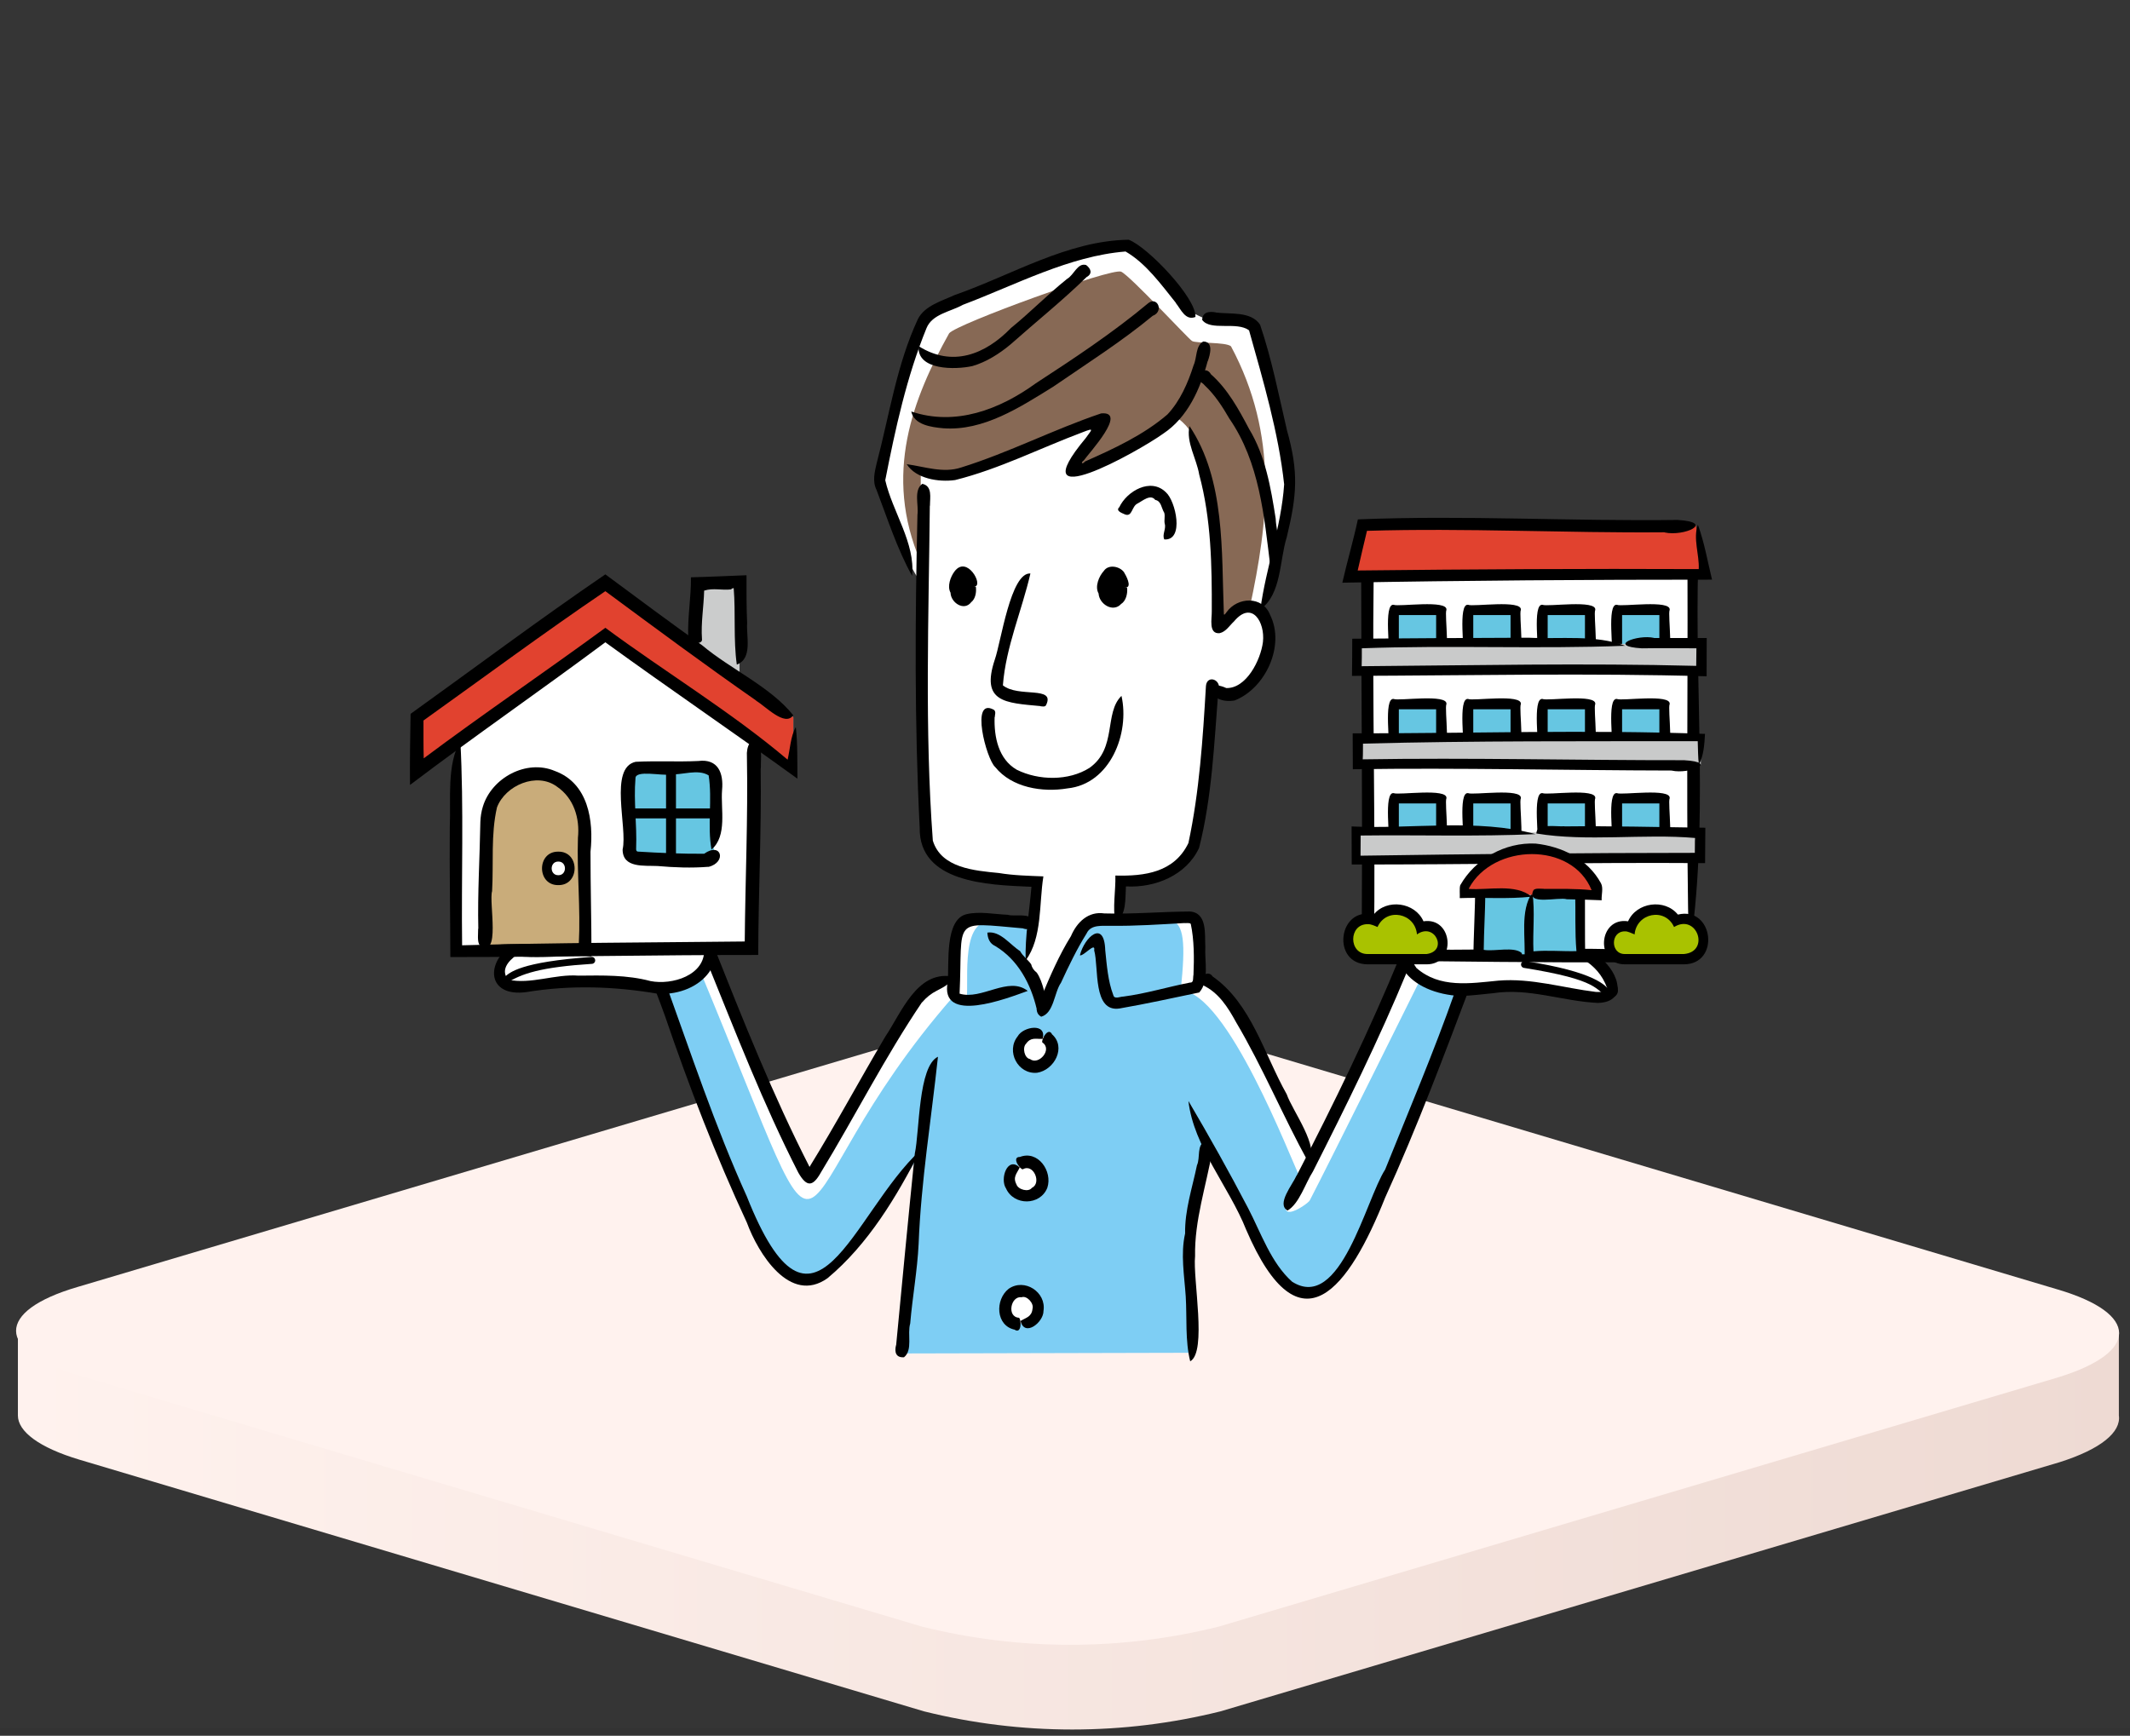 <svg width="265" height="216" viewBox="0 0 265 216" fill="none" xmlns="http://www.w3.org/2000/svg">
  <rect x="0" y="0" width="265" height="216" fill="#333333" stroke="none"/>
  <rect width="265" height="215" fill="white" fill-opacity="0.01"/>
  <path d="M263.615 176.141V165.703H2.226V176.141C2.226 178.124 4.836 180.133 9.898 181.647L114.955 212.96C127.069 215.975 139.738 215.975 151.852 212.96L256.23 181.96C261.423 180.316 263.902 178.202 263.615 176.141Z" fill="url(#paint0_linear_30_60550)"/>
  <path d="M255.994 160.459C266.171 163.46 266.223 168.287 255.994 171.418L151.616 202.419C139.501 205.432 126.833 205.432 114.718 202.419L9.662 171.105C-0.515 168.078 -0.593 163.146 9.662 160.146L114.04 129.145C126.165 126.145 138.839 126.145 150.964 129.145L255.994 160.459Z" fill="#FFF2EE"/>
  <path d="M118.616 120.787C118.797 118.404 119.26 115.519 119.852 114.928C124.438 113.507 130.421 115.221 134.316 116.038C135.075 112.859 146.576 114.692 147.946 114.117C149.942 113.75 149.122 120.553 149.458 121.718C153.516 121.286 163.224 145.237 163.034 144.517C169.06 134.198 174.654 119.052 174.562 119.67C174.562 119.67 178.789 121.847 182.247 122.743C180.738 123.407 171.196 159.312 162.524 160.656C158.261 160.995 154 147.404 150.398 143.065C148.662 147.458 147.154 163.525 147.922 168.256L112.23 167.743C112.914 160.4 113.843 150.344 114.889 142.213L114.28 142.981C114.28 142.981 105.23 159.545 100.618 159.545C90.324 156.756 83.328 122.266 81.662 121.292L88.322 118.729C103.034 152.22 96.099 153.553 114.363 123.766C115.075 123.058 116.158 122.103 118.533 121.648L118.616 120.787Z" fill="white"/>
  <path d="M127.887 119.555L128.794 109.942C123.073 109.752 115.459 108.963 115.179 104.197C114.822 101.504 114.767 84.468 114.776 72.406C113.707 72.535 109.566 61.638 109.219 59.762C109.242 58.609 113.42 40.625 115.367 39.252C117.315 37.88 137.055 29.998 139.742 30.48C142.679 31.006 147.915 38.707 147.915 38.707L150.073 39.744C150.073 39.744 155.289 39.714 155.949 40.651C157.321 42.599 160.491 58.03 160.454 60.08C160.415 62.128 157.084 75.902 157.084 75.902C159.527 81.171 154.603 89.483 150.781 85.503C149.553 95.509 152.154 110.937 139.188 109.386L138.827 119.668L127.886 119.555H127.887Z" fill="white"/>
  <path d="M112.315 168.425L114.429 143.683C114.429 143.683 104.374 159.565 100.34 159.309C92.197 158.446 84.248 125.664 82.452 122.572C84.373 122.572 87.062 120.715 87.062 120.715C105.594 165.349 95.34 150.519 118.641 123.971C118.821 124.689 120.193 124.536 120.193 124.536C120.7 123.255 119.271 114.636 123.139 114.673L128.583 115.153L127.558 119.668C128.97 120.803 130.194 124.504 129.991 125.56C130.463 124.286 134.34 114.967 135.947 114.93C146.003 114.526 148.16 111.197 146.897 123.255C152.678 123.361 160.617 144.318 161.755 146.565C157.229 153.567 162.675 149.913 162.949 149.384C165.319 144.83 176.782 121.719 176.782 121.719C179.557 123.384 181.821 123.512 181.821 123.512C180.021 124.412 171.704 159.363 162.183 160.743C156.326 158.111 152.544 144.9 150.1 142.66C148.27 147.429 147.618 163.508 148.348 168.34L112.315 168.426V168.425Z" fill="#7ECEF4"/>
  <path d="M146.12 51.809C143.762 54.648 133.38 59.061 133.392 58.485C133.403 57.908 137.863 52.291 136.773 52.399C133.719 52.825 117.869 60.892 114.556 58.773L114.54 69.918C109.843 59.014 113.592 49.537 118.083 41.48C118.935 40.344 138.347 33.277 139.49 33.81C140.633 34.343 147.79 42.1 148.296 42.429C148.803 42.759 152.512 42.532 153.152 43.096C159.104 54.231 157.794 64.841 155.49 75.614C155.49 75.614 154.294 74.503 152.195 77.154C151.445 78.102 151.479 76.052 151.54 74.516C151.475 69.638 151.69 54.832 146.122 51.809H146.12Z" fill="#876955"/>
  <path d="M123.743 89.254C123.664 91.708 124.216 94.463 126.494 95.784C129.217 97.138 132.944 97.204 135.547 95.555C139.007 93.1 137.333 88.74 139.527 86.592C140.577 91.256 138.129 97.567 132.804 98.107C129.713 98.629 125.881 98.029 123.81 95.445C122.721 94.493 120.658 86.665 123.662 88.332C123.944 88.571 123.773 88.942 123.76 89.255C123.754 89.255 123.748 89.255 123.742 89.255L123.743 89.254Z" fill="black"/>
  <path d="M152.528 85.621C155.056 85.725 156.851 82.124 157.127 79.884C157.406 77.43 155.763 74.659 153.528 77.326C152.965 77.845 152.528 78.616 151.741 78.79C150.318 78.931 150.787 76.954 150.761 76.061C150.784 70.369 150.689 64.582 149.197 59.055C148.865 57.056 147.542 55.048 147.987 53.02C152.458 59.701 151.956 68.639 152.264 76.379C152.273 76.68 152.524 76.269 152.594 76.186C153.956 74.264 157.087 74.108 158.021 76.526C159.915 80.343 157.442 85.662 153.607 87.165C150.278 87.724 149.525 84.272 152.533 85.606C152.533 85.61 152.53 85.618 152.528 85.622V85.621Z" fill="black"/>
  <path d="M129.44 87.865C125.067 87.458 121.997 87.4 123.767 82.08C124.531 79.936 125.737 71.183 128.198 71.364C127.14 75.956 125.138 80.51 124.774 85.27C124.771 85.273 124.77 85.278 124.771 85.282C126.707 86.851 131.311 85.31 130.157 87.719C130.046 88.006 129.663 87.901 129.441 87.881C129.441 87.876 129.441 87.87 129.441 87.864L129.44 87.865Z" fill="black"/>
  <path d="M139.242 63.144C140.181 61.114 143.172 59.383 145.057 61.265C146.266 62.323 147.383 67.285 144.859 67.129C144.545 66.54 145.112 65.817 144.907 65.173C144.809 64.725 144.978 64.257 144.849 63.81C144.485 63.239 144.491 62.345 143.729 62.209C143.139 61.439 142.168 62.324 141.508 62.666C140.796 63.014 140.877 64.315 140.01 64.034C139.635 63.862 138.786 63.6 139.227 63.135C139.231 63.138 139.237 63.141 139.242 63.143V63.144Z" fill="black"/>
  <path d="M150.245 44.952C149.346 48.359 147.784 51.927 144.725 53.96C141.554 56.233 126.787 64.466 135.069 54.529C135.793 53.489 136.271 53.167 134.69 53.788C129.408 55.767 124.337 58.36 118.833 59.737C116.77 60.029 113.946 59.563 112.805 57.763C115.042 58.067 117.35 58.923 119.593 58.17C125.53 56.319 131.109 53.43 136.996 51.444C140.342 51.134 135.507 56.349 134.833 57.304C134.373 57.626 134.695 57.816 134.976 57.433C138.555 55.848 142.264 54.14 145.247 51.572C146.821 49.896 147.802 47.648 148.5 45.449C148.939 44.511 148.717 43.056 149.696 42.496C150.997 42.511 150.567 44.114 150.261 44.955C150.255 44.955 150.25 44.952 150.245 44.95V44.952Z" fill="black"/>
  <path d="M146.301 37.696C144.449 35.393 142.603 32.792 140.036 31.297C133.022 31.857 126.358 35.457 119.803 37.927C118.265 38.795 115.991 39.064 115.271 40.831C112.801 46.878 111.391 53.369 110.136 59.765C110.137 59.765 110.139 59.765 110.139 59.767C111.039 63.695 113.901 67.582 113.476 71.658C111.605 68.294 110.424 64.557 109.052 60.962C108.514 59.89 108.815 58.745 109.071 57.644C110.654 51.63 111.553 45.393 114.197 39.711C115.039 38.037 117.175 37.455 118.773 36.714C125.838 34.254 132.805 29.938 140.421 29.831C142.772 30.707 148.874 37.105 148.73 39.442C147.488 39.936 146.931 38.514 146.288 37.706L146.301 37.696Z" fill="black"/>
  <path d="M151.267 38.89C153.051 39.123 155.634 38.694 156.772 40.408C158.227 44.695 159.09 49.151 160.115 53.547C161.587 58.773 161.354 61.588 160.099 66.813C159.166 69.751 159.463 73.922 156.807 75.835C157.499 70.638 159.41 65.552 159.765 60.276C159.065 53.824 157.153 47.367 155.401 41.113C153.881 39.95 150.588 41.238 149.563 39.8C149.623 38.796 150.447 38.732 151.267 38.873C151.267 38.88 151.267 38.885 151.267 38.891V38.89Z" fill="black"/>
  <path d="M121.2 72.985C121.156 75.587 118.436 75.535 118.482 72.934C118.522 70.329 121.249 70.384 121.2 72.985Z" fill="black"/>
  <path d="M121.263 72.986C121.129 72.94 120.71 72.96 120.908 72.78C120.903 72.26 120.715 71.704 120.318 71.327C119.427 70.672 119.051 71.734 118.837 72.438C118.873 72.576 118.655 72.677 118.674 72.839C118.763 73.123 118.502 73.038 118.776 73.384C118.822 73.692 119.032 73.904 119.002 74.198C118.989 74.342 119.093 74.387 119.128 74.51C119.385 74.787 119.968 74.957 120.248 74.702C120.559 74.313 120.945 73.858 120.721 73.332C120.559 73.02 121.337 72.921 121.414 73.038C121.495 73.692 121.356 74.525 120.832 74.935C119.941 76.101 118.292 74.999 118.258 73.753C117.82 72.957 118.255 71.77 118.756 71.107C120.312 69.035 122.393 72.865 121.263 72.986Z" fill="black"/>
  <path d="M139.995 73.105C139.888 75.782 136.822 75.652 136.932 72.977C137.034 70.298 140.109 70.43 139.995 73.105Z" fill="black"/>
  <path d="M140.063 73.108C139.966 73.065 139.574 73.062 139.617 72.957C139.745 72.851 139.705 72.658 139.603 72.567C139.666 72.42 139.603 72.293 139.564 72.166C139.245 71.015 137.741 70.758 137.519 72.123C137.4 72.224 137.437 72.401 137.314 72.487C137.41 72.596 137.229 72.631 137.208 72.716C137.119 72.814 137.158 72.91 137.172 73.02C137.207 73.09 137.006 73.156 137.115 73.222C137.291 73.485 137.36 73.811 137.459 74.082C137.599 74.154 137.446 74.393 137.547 74.501C137.807 74.888 138.344 74.986 138.777 74.928C139.087 74.59 139.622 74.183 139.488 73.665C139.525 73.539 139.399 73.39 139.469 73.26C139.548 73.153 140.201 73.041 140.229 73.167C140.304 73.871 140.087 74.778 139.478 75.162C138.474 76.266 136.751 75.174 136.679 73.854C136.18 72.995 136.73 71.697 137.336 71.04C137.899 70.201 139.276 70.451 139.831 71.19C140.078 71.591 140.884 73.061 140.064 73.109L140.063 73.108Z" fill="black"/>
  <path d="M151.573 86.02C151.058 92.523 150.789 99.178 149.18 105.517C147.595 108.926 143.707 110.505 140.1 110.306C140.083 110.324 140.114 110.324 140.078 110.324C139.982 111.839 140.186 113.871 138.772 114.824C138.403 112.913 138.813 110.902 138.768 108.954C142.423 109.048 146.092 108.564 147.855 104.907C149.22 98.525 149.654 91.886 150.036 85.352C150.17 83.901 152.084 84.563 151.591 86.02C151.585 86.02 151.579 86.02 151.573 86.02Z" fill="black"/>
  <path d="M115.682 62.932C115.544 76.814 115.032 90.753 116.056 104.604C117.099 108.029 121.243 108.339 124.279 108.639C126.059 108.941 128.011 108.985 129.812 109.058C129.258 112.486 129.697 116.663 127.604 119.528C127.515 116.498 128.066 113.461 128.318 110.441C128.385 110.278 128.141 110.371 128.064 110.342C122.993 110.114 114.316 109.878 114.423 102.99C113.765 90.02 113.846 77.049 114.143 64.058C114.311 62.843 113.647 60.998 114.749 60.206C116.034 60.491 115.693 61.92 115.7 62.932C115.694 62.932 115.688 62.932 115.682 62.932Z" fill="black"/>
  <path d="M143.451 39.269C139.555 42.496 135.216 45.246 131.051 48.109C126.95 50.652 122.356 53.675 117.335 53.292C115.889 53.157 113.72 52.879 113.373 51.206C118.864 53.063 124.36 50.969 128.871 47.697C133.652 44.582 138.485 41.384 142.885 37.705C143.989 36.876 144.816 38.719 143.463 39.282C143.458 39.278 143.455 39.273 143.451 39.269Z" fill="black"/>
  <path d="M135.228 34.44C132.208 37.39 128.899 40.037 125.743 42.843C124.367 43.998 122.724 45.051 120.981 45.553C118.874 46.024 114.048 46.109 114.291 43.077C118.476 45.721 122.568 44.132 125.787 40.809C128.165 38.884 130.343 36.641 132.758 34.706C133.611 34.235 134.062 32.654 135.136 32.983C135.706 33.422 135.951 34.022 135.24 34.45C135.236 34.446 135.231 34.443 135.227 34.438L135.228 34.44Z" fill="black"/>
  <path d="M150.61 46.531C152.724 48.381 154.101 50.914 155.398 53.369C157.442 56.741 158.111 60.701 158.713 64.54C158.769 66.463 159.973 69.28 158.054 70.556C157.271 64.212 156.708 57.546 152.951 52.095C152.085 50.602 151.144 49.134 149.872 47.946C149.534 47.496 148.822 47.431 149.132 46.675C149.499 46.021 150.19 45.827 150.624 46.517C150.621 46.522 150.616 46.526 150.612 46.531H150.61Z" fill="black"/>
  <path d="M114.707 124.723C110.117 131.511 106.39 138.893 102.13 145.901C101.129 147.689 100.368 147.761 99.318 145.919C94.975 137.421 91.517 128.458 87.929 119.621C86.794 120.08 83.868 121.188 82.751 121.647C82.474 121.725 82.651 121.825 82.699 122.03C85.949 131.03 88.959 140.151 92.913 148.882C101.266 169.927 105.955 151.033 114.531 143.114C111.549 148.919 108.023 154.835 102.952 159.063C98.276 162.38 94.322 155.964 92.921 152.142C89.037 143.798 85.732 135.208 82.758 126.501C82.09 124.616 81.323 122.707 80.653 120.822C83.297 119.699 86.069 118.723 88.775 117.706C92.456 126.973 96.175 136.334 100.716 145.209C103.994 139.908 106.96 134.367 110.144 128.995C112.116 126.073 114.034 120.871 118.338 121.495C118.417 121.519 118.545 121.55 118.521 121.592C118.245 122.474 117.339 122.86 116.548 123.283C115.85 123.633 115.228 124.132 114.724 124.732C114.72 124.729 114.716 124.726 114.71 124.721L114.707 124.723Z" fill="black"/>
  <path d="M150.836 121.488C155.68 124.842 157.289 131.236 160.088 136.176C160.764 138.186 164.314 142.871 162.777 144.634C159.637 138.942 157.11 132.819 153.779 127.194C152.778 125.363 151.616 123.514 149.652 122.599C148.801 122.048 150.123 120.484 150.845 121.473C150.842 121.477 150.839 121.483 150.836 121.488Z" fill="black"/>
  <path d="M161.321 146.293C165.947 137.348 170.43 128.155 174.25 118.832C177.037 120.287 179.998 121.58 183.057 122.342C179.678 131.298 176.301 140.303 172.334 149.023C167.896 160.137 161.795 168.726 155.04 153.028C152.928 147.691 148.504 142.699 147.855 137.005C150.429 141.38 152.926 145.827 155.278 150.335C156.886 153.42 158.126 157.15 160.751 159.492C166.783 163.351 169.931 149.231 172.331 145.539C175.288 138.176 178.411 130.85 181.037 123.358C181.034 123.34 181.017 123.346 181.002 123.347C178.969 122.728 176.979 121.852 175.055 120.938C175.055 120.938 175.049 120.934 175.045 120.931C175.043 120.934 175.039 120.941 175.037 120.941C171.55 129.382 167.471 137.639 163.343 145.787C162.391 147.266 161.653 149.773 160.193 150.636C158.765 149.853 160.8 147.44 161.305 146.287C161.31 146.289 161.316 146.292 161.321 146.295V146.293Z" fill="black"/>
  <path d="M111.491 167.407C112.251 159.453 113.006 151.483 113.817 143.536C114.414 140.765 114.225 132.689 116.695 131.5C115.871 139.229 114.588 147.015 114.289 154.8C114.127 158.118 113.52 161.389 113.242 164.695C112.851 166.016 113.597 167.996 112.471 168.897C111.461 168.97 111.269 168.262 111.473 167.406C111.479 167.406 111.485 167.406 111.491 167.406V167.407Z" fill="black"/>
  <path d="M150.822 143.259C150.06 147.602 148.599 151.863 148.683 156.315C148.387 159.149 150.195 168.232 148.078 169.402C147.433 166.827 147.686 163.997 147.521 161.331C147.349 158.734 146.863 156.052 147.444 153.494C147.39 150.593 148.338 147.813 148.919 145.001C149.36 144.074 148.846 142.416 149.951 142.036C150.706 142.09 151.187 142.501 150.841 143.26C150.835 143.26 150.829 143.259 150.823 143.257L150.822 143.259Z" fill="black"/>
  <path d="M129.557 124.074C130.637 121.485 131.758 118.873 133.241 116.492C133.97 114.774 135.389 113.369 137.392 113.666C140.941 113.77 144.497 113.449 148.041 113.427C150.233 113.59 149.868 116.265 149.959 117.831C149.852 119.622 150.486 122.064 149.202 123.503C146.004 124.172 142.542 124.931 139.307 125.492C135.919 126.028 136.727 120.381 136.131 118.264C136.32 117.144 134.841 118.998 134.353 118.884C134.894 116.644 137.383 114.346 137.507 118.241C137.7 120.096 137.841 122.077 138.506 123.823C138.643 124.402 139.343 124.01 139.765 124.013C142.573 123.65 145.289 122.805 148.068 122.269C148.559 122.302 148.396 121.65 148.484 121.306C148.571 119.263 148.577 116.975 148.148 114.971C147.979 114.787 147.548 114.907 147.316 114.866C144.382 115.031 141.199 115.249 138.239 115.205C137.193 115.243 135.712 114.986 135.181 116.17C133.981 118.089 132.954 120.219 132.008 122.278C131.133 123.537 131.132 126.073 129.538 126.52C128.535 125.939 129.152 124.85 129.541 124.066C129.545 124.068 129.551 124.071 129.557 124.072V124.074Z" fill="black"/>
  <path d="M127.311 115.528C118.259 114.743 119.816 114.189 119.385 123.649C122.11 124.498 125.463 121.413 127.862 123.31C125.365 124.206 116.839 127.555 117.912 122.168C118.101 119.932 117.499 114.367 120.283 113.753C121.909 113.385 123.732 113.77 125.367 113.835C126.17 114.102 128.17 113.548 128.439 114.547C128.453 115.298 128.088 115.817 127.31 115.548C127.31 115.542 127.31 115.536 127.31 115.53L127.311 115.528Z" fill="black"/>
  <path d="M128.988 125.59C128.256 122.458 126.663 119.424 123.816 117.722C123.155 117.425 122.882 116.819 122.84 116.053C124.447 115.808 125.659 117.56 126.914 118.356C127.263 119.003 127.877 119.41 128.287 119.989C128.398 120.439 128.627 120.755 128.991 121.038C129.851 122.316 129.912 123.895 130.533 125.274C130.65 125.358 130.326 125.641 130.043 125.734C129.659 125.789 128.998 126.164 128.972 125.596C128.976 125.595 128.982 125.592 128.988 125.59Z" fill="black"/>
  <path d="M78.36 114.135C78.006 113.11 73.885 111.747 74.134 110.022C74.384 108.299 76.381 108.534 80.88 110.243C87.951 112.929 88.543 118.007 88.543 118.007C88.543 118.007 88.682 120.418 87.097 121.439C85.071 122.741 82.537 123.288 80.457 122.824C70.526 120.611 64.536 123.851 62.73 122.149C59.754 117.029 74.777 114.912 78.361 114.135H78.36Z" fill="white"/>
  <path d="M75.547 113.092C71.258 110.789 73.596 106.589 77.933 108.323C81.61 109.542 85.499 111.199 87.704 114.545C91.377 119.393 87.302 123.88 81.935 123.677C76.481 122.737 71.006 122.551 65.51 123.453C60.544 124.143 60.299 119.668 63.941 117.4C67.125 114.921 77.14 112.974 80.768 114.579C76.643 115.549 72.216 115.518 68.164 116.837C66.455 117.532 61.381 119.612 63.212 121.908C66.012 122.535 69.057 121.185 71.97 121.409C74.957 121.379 78.002 121.306 80.922 122.082C83.596 122.616 87.758 121.384 87.614 118.089C86.485 113.32 81.421 110.909 77.062 109.721C76.138 109.34 73.936 109.397 75.114 110.806C75.986 111.937 78.076 112.219 78.498 113.727C78.502 113.835 78.51 114.076 78.409 114.113C77.262 114.495 76.481 113.731 75.536 113.106C75.539 113.101 75.542 113.095 75.545 113.091L75.547 113.092Z" fill="black"/>
  <path d="M62.851 122.463C62.279 122.514 62.193 121.632 62.77 121.596C63.386 121.024 64.721 119.708 73.59 119.083C73.828 119.066 74.033 119.246 74.049 119.482C74.066 119.72 73.886 119.925 73.65 119.941C67.341 120.348 64.815 121.128 62.851 122.463Z" fill="black"/>
  <path d="M185.371 114.606C185.809 113.615 190.03 112.602 189.928 110.863C189.822 109.125 187.813 109.19 183.187 110.517C175.916 112.599 174.899 117.609 174.899 117.609C174.899 117.609 174.559 119.999 176.053 121.149C177.962 122.617 180.442 123.376 182.553 123.087C192.634 121.716 198.332 125.446 200.275 123.903C203.67 119.052 188.878 115.68 185.371 114.605V114.606Z" fill="white"/>
  <path d="M187.416 112.241C187.973 111.91 188.811 111.525 189.037 110.939C188.48 109.594 184.417 111.17 183.135 111.311C179.584 112.164 173.299 116.339 176.216 120.448C179.111 123.007 182.898 122.37 186.409 122.031C190.525 121.687 194.522 122.948 198.55 123.436C199.098 123.451 199.71 123.49 199.952 122.957C197.56 116.316 187.679 118.282 183.04 114.287C188.313 115.16 194.121 115.97 198.675 118.921C201.029 120.307 202.972 124.693 198.791 124.804C194.422 124.601 190.192 122.911 185.791 123.592C184.463 123.723 183.098 123.894 181.754 123.946C175.52 123.677 171.062 119.221 176.059 113.719C179.285 110.365 184.949 108.408 189.513 109.134C192.379 110.97 188.907 113.468 187.04 114.196C183.934 115.655 185.129 112.821 187.404 112.225C187.407 112.229 187.41 112.235 187.413 112.24L187.416 112.241Z" fill="black"/>
  <path d="M200.18 124.207C198.433 123.163 199.084 121.96 189.603 120.445C189.368 120.409 189.206 120.189 189.243 119.953C189.279 119.719 189.5 119.558 189.733 119.594C198.528 120.95 199.797 122.661 200.285 123.316C200.651 123.212 200.302 122.749 200.104 122.437C199.964 120.154 202.803 124.023 200.178 124.206L200.18 124.207Z" fill="black"/>
  <path d="M129.851 129.032C132.148 130.278 130.138 133.858 127.879 132.543C125.581 131.297 127.592 127.719 129.851 129.032Z" fill="white"/>
  <path d="M130.857 128.681C132.71 130.285 131.181 133.165 129.025 133.494C126.637 133.72 125.125 130.819 126.613 128.96C127.286 127.732 130.283 127.245 129.712 129.281C128.88 129.311 128.253 129.035 127.657 129.878C127.161 130.358 127.452 131.691 128.153 131.789C129.226 132.623 130.99 130.568 129.68 129.725C129.521 129.387 130.39 127.788 130.869 128.668C130.866 128.672 130.861 128.677 130.857 128.681Z" fill="black"/>
  <path d="M126.707 145.042C128.864 143.569 131.13 146.991 128.929 148.402C126.771 149.876 124.506 146.454 126.707 145.042Z" fill="white"/>
  <path d="M126.854 143.986C129.128 143.07 130.992 145.746 130.298 147.816C129.409 150.042 126.136 150.063 125.163 147.89C124.378 146.731 125.315 143.841 126.866 145.28C126.512 146.033 125.98 146.465 126.459 147.38C126.659 148.041 127.977 148.39 128.384 147.811C129.617 147.239 128.593 144.73 127.246 145.51C126.872 145.497 125.847 143.994 126.848 143.97C126.849 143.974 126.852 143.98 126.854 143.986Z" fill="black"/>
  <path d="M126.97 164.668C124.358 164.716 124.342 160.61 126.956 160.64C129.569 160.593 129.582 164.698 126.97 164.668Z" fill="white"/>
  <path d="M126.267 165.471C123.864 164.988 123.776 161.727 125.49 160.379C127.457 159.006 130.202 160.786 129.823 163.136C129.844 164.536 127.475 166.436 126.968 164.382C127.677 163.945 128.359 163.877 128.461 162.85C128.657 162.188 127.747 161.172 127.089 161.433C125.744 161.234 125.221 163.893 126.777 163.981C127.081 164.198 127.114 166.016 126.263 165.487C126.263 165.482 126.266 165.475 126.267 165.471Z" fill="black"/>
  <path d="M210.421 70.853H170.06V118.85H210.421V70.853Z" fill="white"/>
  <path d="M203.508 119.738C192.131 119.822 180.757 119.618 169.379 119.53C169.561 103.065 169.353 86.601 169.344 70.137C183.318 69.975 197.3 70.088 211.283 69.993C210.797 86.06 212.655 103.051 210.136 118.851C209.747 103.023 210.005 87.179 209.946 71.33C196.934 71.591 183.909 71.324 170.902 71.697C170.703 87.021 171.156 102.635 170.936 117.973C183.871 118.634 197.435 117.392 210.207 118.659C210.191 120.382 205.087 119.6 203.51 119.756C203.51 119.75 203.51 119.744 203.507 119.738H203.508Z" fill="black"/>
  <path d="M196.524 110.462H184.043V118.755H196.524V110.462Z" fill="#66C6E2"/>
  <path d="M210.965 65.362H169.516L168.043 71.684H212.439L210.965 65.362Z" fill="#E1422F"/>
  <path d="M179.314 87.62H173.395V93.539H179.314V87.62Z" fill="#66C6E2"/>
  <path d="M179.313 94.181C178.759 93.899 172.549 94.855 172.754 93.541C173.036 92.987 172.08 86.776 173.394 86.98C173.948 87.262 180.159 86.305 179.954 87.62C179.671 88.174 180.628 94.384 179.313 94.181ZM174.035 92.9H178.673V88.262H174.035V92.9Z" fill="black"/>
  <path d="M188.57 87.62H182.651V93.539H188.57V87.62Z" fill="#66C6E2"/>
  <path d="M188.572 94.181C188.018 93.899 181.807 94.855 182.012 93.541C182.295 92.987 181.338 86.776 182.653 86.98C183.207 87.262 189.417 86.305 189.213 87.62C188.931 88.174 189.888 94.384 188.573 94.181H188.572ZM183.293 92.9H187.932V88.262H183.293V92.9Z" fill="black"/>
  <path d="M197.83 87.62H191.911V93.539H197.83V87.62Z" fill="#66C6E2"/>
  <path d="M197.83 94.181C197.276 93.899 191.066 94.855 191.271 93.541C191.553 92.987 190.596 86.776 191.911 86.98C192.465 87.262 198.675 86.305 198.47 87.62C198.188 88.174 199.144 94.384 197.83 94.181ZM192.551 92.9H197.19V88.262H192.551V92.9Z" fill="black"/>
  <path d="M207.087 87.62H201.167V93.539H207.087V87.62Z" fill="#66C6E2"/>
  <path d="M207.088 94.181C206.534 93.899 200.324 94.855 200.529 93.541C200.811 92.987 199.854 86.776 201.169 86.98C201.723 87.262 207.933 86.305 207.728 87.62C207.446 88.174 208.403 94.384 207.088 94.181ZM201.809 92.9H206.448V88.262H201.809V92.9Z" fill="black"/>
  <path d="M211.604 91.847H168.879V95.155H211.604V91.847Z" fill="#C9CACA"/>
  <path d="M208.002 95.885C194.774 95.859 181.538 95.527 168.31 95.724C168.31 94.243 168.296 92.736 168.291 91.258C182.886 91.271 197.551 90.781 212.125 91.326C212.051 92.655 211.964 93.995 211.37 95.154C211.24 94.317 211.26 93.077 211.22 92.231C197.347 92.256 183.446 92.165 169.574 92.538C169.559 93.187 169.583 93.848 169.54 94.493C182.86 94.273 196.197 94.616 209.527 94.6C213.974 94.863 210.094 96.36 208.005 95.896C208.005 95.892 208.005 95.888 208.005 95.882L208.002 95.885Z" fill="black"/>
  <path d="M179.314 99.34H173.395V105.259H179.314V99.34Z" fill="#66C6E2"/>
  <path d="M179.313 105.9C178.759 105.618 172.549 106.575 172.754 105.26C173.036 104.706 172.08 98.496 173.394 98.699C173.948 98.981 180.159 98.025 179.954 99.34C179.671 99.894 180.628 106.104 179.313 105.9ZM174.035 104.62H178.673V99.981H174.035V104.62Z" fill="black"/>
  <path d="M188.57 99.34H182.651V105.259H188.57V99.34Z" fill="#66C6E2"/>
  <path d="M188.572 105.9C188.018 105.618 181.807 106.575 182.012 105.26C182.295 104.706 181.338 98.496 182.653 98.699C183.207 98.981 189.417 98.025 189.213 99.34C188.931 99.894 189.888 106.104 188.573 105.9H188.572ZM183.293 104.62H187.932V99.981H183.293V104.62Z" fill="black"/>
  <path d="M197.83 99.34H191.911V105.259H197.83V99.34Z" fill="#66C6E2"/>
  <path d="M197.83 105.9C197.276 105.618 191.066 106.575 191.271 105.26C191.553 104.706 190.596 98.496 191.911 98.699C192.465 98.981 198.675 98.025 198.47 99.34C198.188 99.894 199.144 106.104 197.83 105.9ZM192.551 104.62H197.19V99.981H192.551V104.62Z" fill="black"/>
  <path d="M207.087 99.34H201.168V105.259H207.087V99.34Z" fill="#66C6E2"/>
  <path d="M207.088 105.9C206.534 105.618 200.324 106.575 200.529 105.26C200.811 104.706 199.855 98.496 201.169 98.699C201.723 98.981 207.934 98.025 207.729 99.34C207.446 99.894 208.403 106.104 207.088 105.9ZM201.809 104.62H206.448V99.981H201.809V104.62Z" fill="black"/>
  <path d="M191.04 103.567H211.604V106.875H168.879V103.567H190.016H191.04Z" fill="#C9CACA"/>
  <path d="M194.642 102.836C200.466 102.768 206.34 102.93 212.167 103.002C212.159 104.243 212.146 106.145 212.135 107.406C197.49 107.305 182.817 107.591 168.172 107.579L168.156 102.843C175.674 103.2 183.789 101.826 191.04 103.8C183.801 104.119 176.542 103.882 169.284 103.972C169.278 104.598 169.27 105.857 169.268 106.483C183.126 106.279 196.997 106.132 210.858 106.129C210.882 105.727 210.851 104.688 210.888 104.278C204.425 103.723 197.457 104.77 191.15 103.721C191.125 102.387 193.632 102.903 194.639 102.82C194.639 102.824 194.639 102.829 194.639 102.835L194.642 102.836Z" fill="black"/>
  <path d="M179.314 75.9H173.395V81.82H179.314V75.9Z" fill="#66C6E2"/>
  <path d="M179.314 82.461C178.76 82.179 172.549 83.136 172.754 81.821C173.037 81.267 172.08 75.057 173.395 75.26C173.949 75.543 180.159 74.586 179.954 75.9C179.672 76.454 180.628 82.665 179.314 82.461ZM174.035 81.181H178.674V76.542H174.035V81.181Z" fill="black"/>
  <path d="M188.571 75.9H182.651V81.82H188.571V75.9Z" fill="#66C6E2"/>
  <path d="M188.572 82.461C188.018 82.179 181.808 83.136 182.013 81.821C182.295 81.267 181.338 75.057 182.653 75.26C183.207 75.543 189.417 74.586 189.214 75.9C188.931 76.454 189.888 82.665 188.574 82.461H188.572ZM183.293 81.181H187.932V76.542H183.293V81.181Z" fill="black"/>
  <path d="M197.83 75.9H191.911V81.82H197.83V75.9Z" fill="#66C6E2"/>
  <path d="M197.83 82.461C197.276 82.179 191.066 83.136 191.271 81.821C191.553 81.267 190.596 75.057 191.911 75.26C192.465 75.543 198.675 74.586 198.47 75.9C198.188 76.454 199.145 82.665 197.83 82.461ZM192.551 81.181H197.19V76.542H192.551V81.181Z" fill="black"/>
  <path d="M207.087 75.9H201.168V81.82H207.087V75.9Z" fill="#66C6E2"/>
  <path d="M207.088 82.461C206.534 82.179 200.324 83.136 200.529 81.821C200.811 81.267 199.855 75.057 201.169 75.26C201.723 75.543 207.934 74.586 207.729 75.9C207.446 76.454 208.403 82.665 207.088 82.461ZM201.809 81.181H206.448V76.542H201.809V81.181Z" fill="black"/>
  <path d="M202.184 80.128H211.604V83.436H168.879V80.128H202.184Z" fill="#C9CACA"/>
  <path d="M205.786 79.397C207.969 79.397 210.154 79.394 212.338 79.392L212.327 83.856V84.158C197.622 83.739 182.911 84.057 168.205 84.107C168.216 82.568 168.249 81.023 168.236 79.483C175.554 79.412 182.878 79.392 190.195 79.357C194.124 79.55 198.519 78.957 202.184 80.359C191.286 80.787 180.341 80.267 169.429 80.674C169.433 81.338 169.429 82.24 169.408 82.904C183.277 82.796 197.157 82.5 211.032 82.861C211.048 82.246 211.041 81.289 211.056 80.674C208.874 80.66 206.439 80.643 204.263 80.677C199.82 80.412 203.728 78.91 205.786 79.381C205.786 79.385 205.786 79.39 205.786 79.395V79.397Z" fill="black"/>
  <path d="M207.099 66.238C194.754 66.345 182.412 65.683 170.069 66.057C169.688 67.701 169.278 69.343 168.916 70.991C183.049 70.835 197.221 70.755 211.345 70.818C211.439 69.066 210.607 66.971 211.24 65.299C212.043 67.492 212.45 69.861 213 72.132C197.671 72.129 182.329 72.232 167.004 72.511C167.599 69.897 168.381 67.256 168.937 64.633C182.198 64.085 195.47 64.882 208.736 64.701C213.463 64.998 209.523 66.789 207.102 66.258C207.102 66.252 207.102 66.246 207.102 66.24L207.099 66.238Z" fill="black"/>
  <path d="M187.501 119.485C186.103 119.485 184.707 119.488 183.309 119.488C183.315 116.345 183.547 113.095 183.532 109.951C188.064 110.01 192.643 109.868 197.172 109.814C197.22 112.926 197.162 116.339 197.226 119.456C194.867 119.469 192.014 119.503 189.655 119.512C189.854 116.801 189.061 113.378 190.647 111.059C191.001 113.47 190.666 115.95 190.784 118.382C192.523 118.224 194.383 118.404 196.131 118.359C195.916 115.926 196.045 113.443 195.972 111.013C192.275 111.225 188.514 111.148 184.795 111.213C184.771 113.529 184.618 115.883 184.596 118.199C185.924 118.438 188.346 117.739 189.328 118.597C189.531 119.603 188.187 119.564 187.5 119.499C187.5 119.494 187.5 119.49 187.5 119.484L187.501 119.485Z" fill="black"/>
  <path d="M190.55 111.347H198.59L198.595 110.347C195.333 104.173 185.289 104.173 182.027 110.347V111.347H190.55Z" fill="#E1422F"/>
  <path d="M192.057 110.618C194.045 110.615 196.036 110.567 198.016 110.771C195.565 104.687 185.718 104.959 182.749 110.552C182.748 110.578 182.755 110.598 182.758 110.616C185.215 110.795 188.563 109.921 190.55 111.582C187.609 111.904 184.585 111.653 181.613 111.762C181.647 111.363 181.551 110.53 181.674 110.156C183.544 106.863 187.253 104.791 191.043 104.975C194.344 105.333 197.535 106.895 199.174 109.899C199.513 110.512 199.214 111.372 199.269 112.029C197.842 111.978 196.357 111.916 194.934 111.903C193.901 111.582 189.774 112.758 190.792 110.76C191.023 110.497 191.742 110.606 192.057 110.603C192.057 110.607 192.057 110.612 192.057 110.618Z" fill="black"/>
  <path d="M177.489 119.362C180.704 119.319 179.692 114.23 176.71 115.412C176.127 112.927 172.436 112.368 171.138 114.561C167.5 113.083 166.232 119.307 170.165 119.362H177.489Z" fill="#A9C200"/>
  <path d="M177.489 120.002H170.165C165.595 119.996 166.462 112.743 170.903 113.811C172.543 111.782 176.058 112.274 177.1 114.646C180.806 114.086 181.235 120.023 177.488 120.002H177.489ZM170.165 115.004C167.757 114.971 167.753 118.755 170.165 118.72H177.489C180.206 118.352 178.51 114.697 176.289 116.277C176.062 113.618 172.505 112.877 171.379 115.358C171.012 115.202 170.572 114.985 170.164 115.004H170.165Z" fill="black"/>
  <path d="M202.165 119.362C198.95 119.319 199.962 114.23 202.944 115.412C203.527 112.927 207.218 112.368 208.516 114.561C212.154 113.083 213.422 119.307 209.489 119.362H202.165Z" fill="#A9C200"/>
  <path d="M209.49 120.002H202.166C198.418 120.022 198.849 114.086 202.554 114.646C203.598 112.274 207.111 111.782 208.751 113.811C213.193 112.743 214.059 119.996 209.49 120.002ZM202.166 115.898C200.337 115.873 200.333 118.747 202.166 118.72H209.49C212.807 118.446 211.12 113.611 208.275 115.358C207.149 112.877 203.592 113.62 203.365 116.277C203.039 116.155 202.521 115.874 202.166 115.897V115.898Z" fill="black"/>
  <path d="M91.981 84.495V72.477H86.598V80.668L75.312 72.648L51.926 89.267V94.109L56.959 90.533V118.166H93.664V90.534L98.695 94.109V89.267L91.979 84.495H91.981Z" fill="white"/>
  <path d="M98.695 89.267L75.311 72.649L51.926 89.267V95.647L75.312 79.029L98.696 95.647V89.267H98.695Z" fill="#E1422F"/>
  <path d="M86.596 80.328V72.478H91.981V83.981L86.596 80.328Z" fill="#CBCCCC"/>
  <path d="M94.087 87.186C87.75 82.773 81.522 78.155 75.312 73.566C67.655 78.76 60.215 84.279 52.688 89.659C52.691 91.026 52.673 92.996 52.719 94.368C60.145 88.817 67.83 83.608 75.313 78.124C82.727 83.61 91.012 88.617 97.99 94.534C98.295 93.239 98.344 91.65 99.009 90.481C99.25 92.535 99.188 94.836 99.21 96.899C91.306 91.163 83.22 85.67 75.312 79.926C67.264 85.927 59.016 91.616 51.01 97.679C50.979 94.757 51.026 91.764 51.083 88.832C59.148 83.042 67.105 77.077 75.312 71.474C79.312 74.429 83.309 77.422 87.361 80.303C90.878 83.268 95.884 85.477 98.691 89.009C97.66 90.481 95.268 87.902 94.078 87.204C94.081 87.2 94.084 87.194 94.088 87.188L94.087 87.186Z" fill="black"/>
  <path d="M60.483 118.018C61.437 112.717 57.017 95.936 66.541 96.231C76.059 95.902 71.652 112.763 72.598 118.018H60.483Z" fill="#C9AC7A"/>
  <path d="M59.509 115.57C59.407 111.133 59.69 106.713 59.763 102.279C59.787 101.634 59.886 100.972 60.081 100.358C61.173 96.786 65.498 94.445 69.024 95.938C73.192 97.454 73.883 102.119 73.466 105.994C73.461 110.287 73.59 114.705 73.587 119.011C69.526 118.688 63.976 120.014 60.482 117.707C64.287 117.189 68.178 117.785 72.013 117.438C72.245 113.04 71.763 108.659 71.903 104.263C72.156 101.82 71.392 99.313 69.287 97.885C66.798 96.04 62.869 97.719 61.831 100.47C61.051 103.834 61.419 107.445 61.222 110.897C60.8 112.25 62.351 119.429 59.699 117.627C59.337 117.254 59.503 116.06 59.488 115.573C59.494 115.573 59.502 115.573 59.508 115.573L59.509 115.57Z" fill="black"/>
  <path d="M88.831 105.722C89.111 108.137 80.45 106.505 79.37 106.956C76.998 107.302 78.556 97.931 78.135 96.877C77.858 94.462 86.517 96.094 87.599 95.642C89.969 95.296 88.412 104.669 88.833 105.722H88.831Z" fill="#66C6E2"/>
  <path d="M88.126 107.864C86.037 108.032 83.89 107.95 81.804 107.767C80.169 107.683 77.455 108.067 77.463 105.706C78.097 102.976 75.722 95.541 79.079 94.799C81.617 94.666 84.317 94.823 86.871 94.699C89.333 94.386 90.04 96.192 89.834 98.323C89.647 100.697 90.516 104.003 88.519 105.721C87.982 102.714 88.644 99.503 88.165 96.488C86.823 95.651 84.852 96.465 83.31 96.37C82.461 96.587 79.029 95.764 79.061 96.857C78.819 99.761 79.258 102.634 79.144 105.545C79.13 105.713 79.138 105.943 79.353 105.972C82.085 106.139 84.854 106.261 87.602 106.242C89.767 104.708 90.442 107.32 88.133 107.879C88.132 107.873 88.13 107.867 88.127 107.861L88.126 107.864Z" fill="black"/>
  <path d="M84.1 95.437H82.866V107.008H84.1V95.437Z" fill="black"/>
  <path d="M89.268 100.605H77.697V101.839H89.268V100.605Z" fill="black"/>
  <path d="M70.927 108.062C70.955 109.963 67.968 109.963 67.996 108.062C67.968 106.16 70.955 106.16 70.927 108.062Z" fill="white"/>
  <path d="M69.461 110.144C66.759 110.181 66.759 105.94 69.461 105.979C72.163 105.942 72.163 110.183 69.461 110.144ZM69.461 107.213C68.36 107.198 68.36 108.926 69.461 108.911C70.562 108.926 70.562 107.198 69.461 107.213Z" fill="black"/>
  <path d="M94.638 95.62C94.742 103.35 94.354 111.104 94.332 118.835C81.568 118.827 68.793 119.099 56.029 119.096C56.022 113.695 55.91 108.292 55.961 102.892C56.111 99.377 55.554 95.258 57.272 92.147C57.724 100.611 57.384 109.141 57.492 117.633C69.214 117.305 80.932 117.29 92.656 117.159C92.72 109.502 93.069 101.81 92.927 94.151C92.83 92.963 93.397 91.458 94.446 92.706C94.832 93.52 94.633 94.707 94.657 95.619C94.651 95.619 94.644 95.619 94.638 95.619V95.62Z" fill="black"/>
  <path d="M85.623 79.164C85.537 76.726 85.999 74.278 85.959 71.84C88.272 71.787 90.555 71.667 92.875 71.584C92.875 73.423 92.863 75.669 92.955 77.53C92.829 79.176 93.664 81.952 91.669 82.702C91.231 79.626 91.538 76.322 91.281 73.179C91.162 73.196 91.021 73.237 90.963 73.341C89.864 73.49 88.728 73.132 87.624 73.493C87.626 73.519 87.617 73.484 87.605 73.503C87.556 75.514 87.19 77.527 87.337 79.55C87.412 80.16 86.215 80.1 85.818 79.927C85.501 79.816 85.595 79.41 85.607 79.165C85.613 79.165 85.62 79.165 85.626 79.165L85.623 79.164Z" fill="black"/>
  <defs>
  <linearGradient id="paint0_linear_30_60550" x1="2.096" y1="190.389" x2="263.667" y2="190.389" gradientUnits="userSpaceOnUse">
  <stop stop-color="#F57F17"/>
  <stop offset="0" stop-color="#FFF2EE"/>
  <stop offset="1" stop-color="#EEDAD3"/>
  </linearGradient>
  </defs>
  </svg>
  